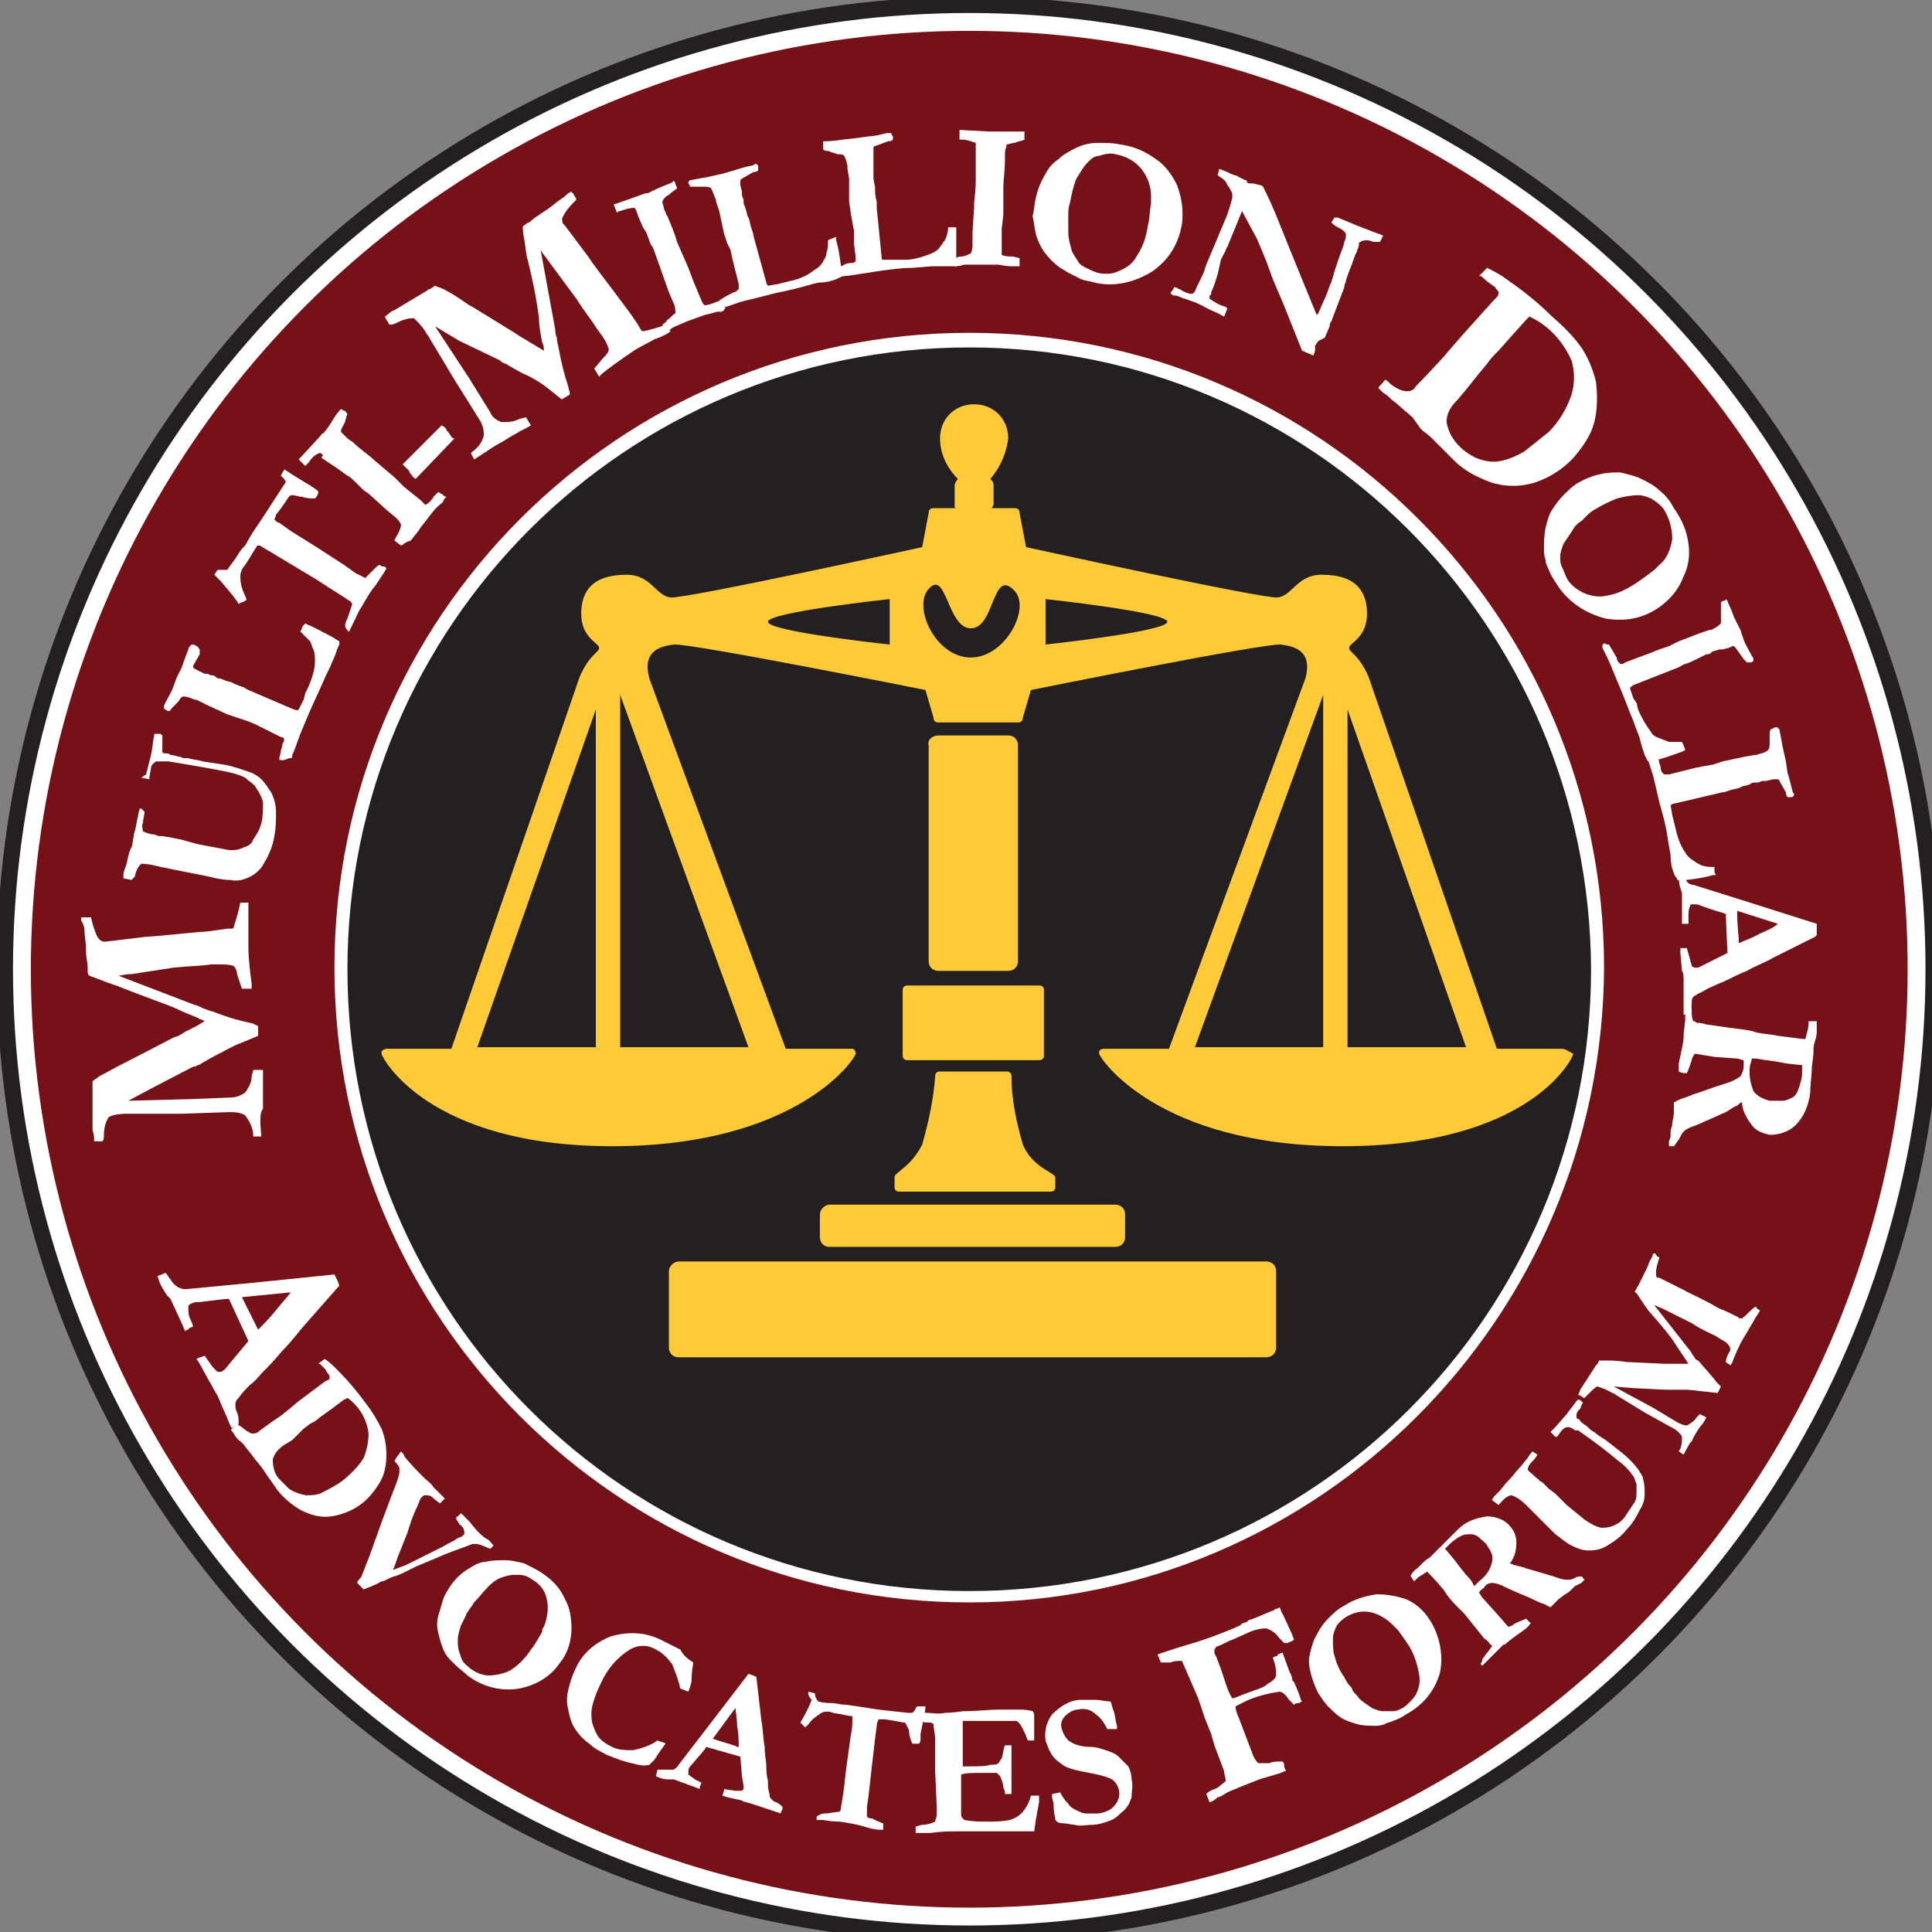 <?xml version="1.0" encoding="utf-8"?>
<!-- Generator: Adobe Illustrator 28.2.0, SVG Export Plug-In . SVG Version: 6.00 Build 0)  -->
<svg version="1.1" id="Group_1672" xmlns="http://www.w3.org/2000/svg" xmlns:xlink="http://www.w3.org/1999/xlink" x="0px" y="0px"
	 width="119px" height="119px" viewBox="0 0 119 119" style="enable-background:new 0 0 119 119;" xml:space="preserve">
<rect x="0" y="0" width="119" height="119" fill="#808080" stroke="none"/>
<style type="text/css">
	.st0{fill:#FFFFFF;}
	.st1{fill:none;stroke:#241F20;}
	.st2{fill:#761117;}
	.st3{fill:none;stroke:#761117;}
	.st4{fill:#241F20;}
	.st5{fill:#FFCA37;}
	.st6{fill-rule:evenodd;clip-rule:evenodd;fill:#FFCA37;}
</style>
<g id="Group_1671">
	<path id="Path_5312" class="st0" d="M119.1,59.7c0,32.8-26.6,59.4-59.4,59.4S0.2,92.5,0.2,59.7c0-32.8,26.6-59.4,59.4-59.4
		c0,0,0,0,0,0C92.5,0.2,119.1,26.8,119.1,59.7"/>
	<circle id="Ellipse_79" class="st1" cx="59.7" cy="59.7" r="59.4"/>
	<path id="Path_5313" class="st2" d="M117,59.7c0,31.7-25.7,57.3-57.3,57.3S2.3,91.3,2.3,59.7C2.3,28,28,2.3,59.7,2.3
		C91.3,2.3,117,28,117,59.7"/>
	<circle id="Ellipse_80" class="st3" cx="59.7" cy="59.7" r="57.3"/>
	<path id="Path_5314" class="st4" d="M98.3,59.7C98.3,81,81,98.3,59.7,98.3S21,81,21,59.7C21,38.3,38.3,21,59.7,21
		C81,21,98.3,38.3,98.3,59.7"/>
	<path id="Path_5315" class="st0" d="M59.7,98.7c-21.6,0-39.1-17.5-39.1-39.1s17.5-39.1,39.1-39.1s39.1,17.5,39.1,39.1c0,0,0,0,0,0
		C98.7,81.2,81.2,98.7,59.7,98.7 M59.7,21.4c-21.1,0-38.3,17.1-38.3,38.3s17.1,38.3,38.3,38.3s38.3-17.1,38.3-38.3c0,0,0,0,0,0
		C97.9,38.5,80.8,21.4,59.7,21.4"/>
	<path id="Rectangle_1299" class="st5" d="M41.8,77.7H78c0.4,0,0.6,0.3,0.6,0.6V83c0,0.4-0.3,0.6-0.6,0.6H41.8
		c-0.4,0-0.6-0.3-0.6-0.6c0,0,0,0,0,0v-4.7C41.2,78,41.5,77.7,41.8,77.7z"/>
	<path id="Rectangle_1300" class="st5" d="M51.1,74.2h17.6c0.4,0,0.6,0.3,0.6,0.6v1.4c0,0.4-0.3,0.6-0.6,0.6H51.1
		c-0.4,0-0.6-0.3-0.6-0.6v-1.4C50.5,74.5,50.8,74.2,51.1,74.2z"/>
	<path id="Path_5316" class="st5" d="M63,70.5c-0.4-1.4-0.7-2.8-0.7-4.2c0-0.2-0.1-0.3-0.3-0.3c0,0,0,0,0,0h-4.1
		c-0.2,0-0.3,0.1-0.3,0.3c0,0,0,0,0,0c-0.1,1.4-0.4,2.8-0.8,4.2c-0.7,1.4-1.7,1.7-1.7,2v0.6c0,0.2,0.1,0.3,0.3,0.3c0,0,0,0,0,0h9.3
		c0.2,0,0.3-0.1,0.3-0.3c0,0,0,0,0,0v-0.6C64.9,72.2,63.6,71.9,63,70.5"/>
	<path id="Path_5317" class="st6" d="M64.3,65c0,0.2-0.1,0.3-0.3,0.3h-8.1c-0.2,0-0.3-0.1-0.3-0.3v-4c0-0.2,0.1-0.3,0.3-0.3H64
		c0.2,0,0.3,0.1,0.3,0.3L64.3,65z"/>
	<path id="Rectangle_1301" class="st5" d="M57.8,45.3h4.3c0.4,0,0.6,0.3,0.6,0.6c0,0,0,0,0,0v13.3c0,0.4-0.3,0.6-0.6,0.6
		c0,0,0,0,0,0h-4.3c-0.4,0-0.6-0.3-0.6-0.6V45.9C57.1,45.6,57.4,45.3,57.8,45.3z"/>
	<path id="Path_5318" class="st5" d="M96.2,64.6h-4l-7.9-22.9c-0.6-1.4-1.2-1.5-1.2-1.8s1.1-0.6,1.1-2.1c0-1.3-0.6-2.4-2.8-2.4
		c-1.5,0-1.8,1.3-2.7,1.4s-15.5-3.1-15.5-3.1l-0.4-2.1c0-0.2-0.1-0.3-0.3-0.3l0,0h-1.4c0-0.1,0.1-0.2,0.1-0.2v-1.2
		c0-0.2-0.1-0.3-0.2-0.4c0.6-0.7,1-1.6,1.1-2.5c0-1.2-0.9-2.1-2.1-2.1c-1.2,0-2.1,0.9-2.1,2.1c0,0.9,0.4,1.8,1.1,2.5
		c-0.1,0.1-0.2,0.3-0.2,0.4v1.2c0,0.1,0,0.2,0.1,0.2h-1.4c-0.2,0-0.3,0.1-0.3,0.3c0,0,0,0,0,0l-0.4,2.1c0,0-14.6,3.2-15.5,3.1
		s-1.2-1.4-2.7-1.4c-2.2,0-2.8,1.1-2.8,2.4c0,1.5,1.1,1.8,1.1,2.1s-0.6,0.4-1.2,1.8l-7.9,22.9h-4c-0.1,0-0.3,0.1-0.3,0.2
		c0,0,0,0,0,0.1c0,0.2,2.8,5.7,14.2,5.7s15-5.4,15-5.7c0-0.2-0.1-0.3-0.2-0.3c0,0,0,0-0.1,0h-4l-8.4-22.8c-0.5-1.8,0.8-2,1.5-2.1
		c1-0.1,15.5,2.8,15.5,2.8l0.5,1.7c0,0.2,0.1,0.3,0.3,0.3h0h4.9c0.2,0,0.3-0.1,0.3-0.3v0l0.5-1.7c0,0,14.4-2.9,15.4-2.8
		c0.7,0.1,2,0.3,1.5,2.1l-8.4,22.8h-4c-0.2,0-0.3,0.1-0.3,0.2c0,0,0,0,0,0.1c0,0.2,3.5,5.7,15,5.7s14.2-5.4,14.2-5.7
		C96.5,64.7,96.4,64.6,96.2,64.6C96.2,64.6,96.2,64.6,96.2,64.6 M36.7,64.5h-7.3l7.3-20.8L36.7,64.5z M46.1,64.5h-7.9V42.8
		L46.1,64.5z M54.8,39.7c0,0-7.5-0.8-7.5-1.4s7.5-1.4,7.5-1.4V39.7z M59.8,40.5c-2.1,0-3.5-2.9-2.7-4.1c1.2-1.6,1.2,2.3,2.7,2.3
		s1.3-3.8,2.7-2.3C63.5,37.5,61.9,40.5,59.8,40.5 M64.4,39.7v-2.8c0,0,7.5,0.8,7.5,1.4S64.4,39.7,64.4,39.7 M81.5,64.5h-7.9
		l7.9-21.7L81.5,64.5z M83,64.5V43.7l7.3,20.8L83,64.5z"/>
	<path id="Path_5319" class="st0" d="M16.1,70l-0.5,0c0-0.5-0.2-0.9-0.5-1.3c-0.3-0.2-0.7-0.2-1-0.2l-2.9,0.1l-2.9,0
		c-0.2,0-0.3,0-0.3,0c-0.4,0-0.9,0-1.3,0.2c-0.2,0.3-0.3,0.7-0.3,1.1c0,0.2,0,0.3-0.1,0.4c-0.1,0-0.2,0-0.3,0l-0.2,0
		c0-0.2,0-0.4-0.1-0.7l0-2.4c0-0.1,0-0.1,0-0.2v-0.4c0.1-0.1,0.3-0.2,0.4-0.3c0.4-0.2,0.9-0.5,1.7-0.9l0.2-0.1l2.7-1.4l0.3-0.1
		l0.5-0.3l0.6-0.3l0.5-0.3c-0.1-0.1-0.3-0.1-0.4-0.2c-0.5-0.2-1-0.4-1.4-0.6c-0.7-0.3-1.9-0.7-3.4-1.3c-0.2-0.1-0.6-0.2-1.1-0.4
		s-0.8-0.3-0.8-0.3c-0.1-0.1-0.1-0.2-0.1-0.3c0-0.1,0-0.1,0-0.2c0-0.3-0.1-0.6-0.1-1c0-0.6-0.1-1-0.1-1.3S5,56.7,5,56.7
		c0-0.1,0-0.1,0-0.2c0.1,0,0.1,0,0.2,0h0.2c0,0,0.1,0,0.2,0c0.1,0.4,0.2,0.8,0.4,1.2C6.1,57.9,6.3,58,6.4,58l0.1,0L9,57.7
		c0.2,0,1.3-0.1,3.3-0.3c0.4,0,1-0.1,1.7-0.2c0.1,0,0.1,0,0.2,0c0.1,0,0.2,0,0.2-0.1c0-0.1,0.2-0.5,0.4-1.5c0.1,0,0.1,0,0.2,0
		c0.1,0,0.2,0,0.3,0c0,0.1,0,0.5,0,1.1c0,0.5,0,1.1,0,1.6c0,0.8,0.1,1.5,0.2,2.3c0,0.1,0,0.2,0,0.3l-0.6,0c-0.1-0.3-0.2-0.6-0.3-0.9
		c0-0.2-0.1-0.4-0.2-0.5c-0.3-0.1-0.6-0.1-0.9-0.1c-0.2,0-0.3,0-0.5,0c-0.6,0.1-1.3,0.1-2.3,0.2L8.1,60c-0.4,0-0.7,0.1-0.8,0.1
		l4.7,1.8c0.1,0,0.3,0.1,0.5,0.2c0.3,0.1,0.5,0.2,0.6,0.2c1,0.4,1.8,0.6,2.3,0.7c0.1,0,0.3,0.1,0.5,0.2l0,0.6l-1.2,0.5
		c-0.3,0.1-0.8,0.4-1.4,0.7c-0.4,0.2-0.7,0.4-0.9,0.5c-0.1,0.1-0.2,0.1-0.2,0.1l-0.2,0.1c0,0-0.1,0-0.1,0l-2.5,1.3l-1.5,0.8l3.8-0.1
		l2.5-0.1c0.3,0,0.6-0.1,0.9-0.3c0.2-0.3,0.4-0.6,0.4-1l0.1-0.4l0.6,0c0,0.3,0,0.6,0,1c0,0.5,0,0.9,0,1.4C16,68.5,16,69,16.1,70"/>
	<path id="Path_5320" class="st0" d="M8.1,54.2l-0.5-0.1c0-0.1,0-0.2,0-0.2c0-0.2,0.1-0.4,0.2-0.7c0.1-0.5,0.2-0.9,0.3-1
		c0.1-0.3,0.1-0.7,0.2-1c0.1-0.3,0.1-0.6,0.2-0.9c0-0.2,0.1-0.4,0.1-0.5l0.1,0L8.9,50l0,0c0,0.2-0.1,0.5-0.1,0.7
		c-0.1,0.2,0,0.3,0,0.5c0.2,0.1,0.5,0.2,0.7,0.2c0.1,0,0.2,0.1,0.3,0.1l0.2,0l0.6,0.1l0.5,0.1l1.1,0.3l1.6,0.3
		c0.4,0.1,0.8,0.1,1.2-0.1c0.3-0.1,0.5-0.2,0.6-0.5c0.2-0.3,0.4-0.6,0.5-1c0.1-0.4,0.1-0.8,0.1-1.2c0-0.2-0.1-0.4-0.2-0.6
		c-0.1-0.2-0.2-0.3-0.3-0.5c-0.2-0.2-0.4-0.3-0.6-0.5c-0.4-0.2-0.8-0.3-1.3-0.4c-1-0.2-2.2-0.4-3.4-0.6l-0.3,0c-0.2,0-0.4,0-0.5,0
		c-0.1,0.1-0.3,0.2-0.3,0.4l-0.1,0.6l0,0.1l-0.5-0.1L9,47.7l0.3-1.2c0.1-0.4,0.1-0.8,0.2-1.2l0-0.1c0.1,0,0.2,0,0.3,0
		c0.1,0,0.1,0,0.2,0.1c0,0.2,0,0.3,0,0.5c0,0.2,0,0.3,0,0.5c0,0.1,0.1,0.1,0.2,0.1c0.1,0,0.2,0,0.3,0.1c0.2,0,0.4,0.1,0.5,0.1
		c0.1,0,0.3,0.1,0.3,0.1s0.2,0,0.3,0c0.3,0.1,0.6,0.1,0.9,0.2l1.3,0.2c0.6,0.1,1.1,0.3,1.7,0.5c0.2,0.1,0.4,0.2,0.6,0.4
		c0.2,0.2,0.4,0.5,0.6,0.8c0.2,0.4,0.3,0.8,0.3,1.2c0,0.5,0,1-0.1,1.5c-0.1,0.6-0.3,1.1-0.6,1.6c-0.2,0.4-0.5,0.7-0.9,0.9
		c-0.4,0.2-0.8,0.3-1.2,0.2c-0.5,0-0.9-0.1-1.3-0.2l-3-0.6c-0.4-0.1-0.8-0.2-1.2-0.2c-0.1,0.1-0.3,0.3-0.4,0.8
		C8.2,54.1,8.1,54.2,8.1,54.2"/>
	<path id="Path_5321" class="st0" d="M17.2,46.8c0-0.2,0.1-0.4,0.1-0.6c0.1-0.2,0.1-0.4,0.1-0.4c0.1-0.1,0.1-0.2,0.1-0.3
		c-0.1-0.1-0.1-0.1-0.2-0.1L16.5,45l-0.8-0.4l-0.5-0.2l-0.6-0.2L14,44l-1.3-0.6l-0.6-0.3l-0.1,0c-0.2-0.1-0.5-0.2-0.7-0.2
		c-0.1,0-0.2,0.1-0.3,0.3l-0.2,0.2c-0.1,0.1-0.1,0.1-0.2,0.2c-0.1,0.1-0.1,0.2-0.2,0.2c-0.1,0-0.2-0.1-0.2-0.1c0,0-0.1,0-0.1-0.1
		c0,0,0-0.1,0-0.1c0-0.1,0.2-0.4,0.5-1l0.3-0.8l0.3-0.6c0.1-0.3,0.2-0.6,0.4-1.1c0-0.1,0.1-0.2,0.1-0.2c0,0,0.1-0.1,0.1-0.1
		c0.1,0,0.2,0,0.3,0.1c0.1,0,0.1,0.1,0.2,0.2c0,0.1,0,0.2,0,0.3L11.9,41c0,0,0,0.1,0,0.1c0,0,0,0,0.1,0.1l0.2,0.1l0.4,0.2l0.1,0
		l0.1,0c0,0,0.1,0.1,0.3,0.1c0,0,0.1,0,0.2,0.1s0.2,0.1,0.3,0.1c0.2,0.1,0.5,0.2,0.6,0.2c0.2,0.1,0.4,0.2,0.7,0.3
		c0.1,0,0.2,0.1,0.4,0.2l2.8,1.2c0.1,0,0.2,0.1,0.3,0l0.3-0.6l0.1-0.4l0.2-0.4c0.2-0.5,0.4-1,0.4-1.6c0-0.2,0-0.5-0.1-0.7
		c-0.1-0.2-0.1-0.3-0.2-0.5c-0.2-0.2-0.4-0.4-0.6-0.6l0.1-0.2c0-0.1,0.1-0.2,0.2-0.3l0.2,0.1c0.3,0.1,0.8,0.4,1.4,0.7
		c0.2,0.1,0.3,0.2,0.5,0.3c0,0.1,0,0.1,0,0.2l-0.1,0.2l-0.1,0.3c0,0-0.1,0.3-0.3,0.7c0,0.1-0.2,0.4-0.5,1.1c-0.3,0.7-0.6,1.3-0.9,2
		l-0.5,1.2c-0.2,0.5-0.3,0.9-0.5,1.3l0,0.1c0,0,0,0.1-0.1,0.1c0,0-0.1,0-0.1,0C17.4,46.9,17.3,46.8,17.2,46.8"/>
	<path id="Path_5322" class="st0" d="M13.2,35.4l0.2-0.3h0.1c0.2,0,0.3,0,0.5,0c0,0,0.2-0.3,0.5-0.7c0.2-0.3,0.3-0.5,0.5-0.7
		l0.1-0.1l0.4-0.7l0.8-1.2l1.1-1.7l0.2-0.3c0-0.1-0.1-0.2-0.2-0.3l-0.1-0.1l0.1-0.2c0,0,0.1-0.1,0.1-0.2c0.3,0.2,0.6,0.4,1.1,0.7
		l0.5,0.3l0.3,0.2c0.1,0.1,0.2,0.1,0.2,0.2c0,0.2-0.1,0.3-0.2,0.4c-0.3,0-0.5,0-0.8-0.1c-0.2,0-0.4-0.1-0.6-0.1
		c-0.1,0-0.1,0-0.2,0.1c-0.1,0.1-0.3,0.5-0.8,1.1C17,31.7,17,31.8,16.9,32c0.1,0.1,0.2,0.2,0.3,0.2l0.7,0.5l1.6,1l1.7,1.1l0.7,0.5
		c0.2,0.1,0.4,0.2,0.6,0.3c0.1-0.1,0.2-0.2,0.3-0.3c0,0,0.1-0.1,0.3-0.3c0.1-0.1,0.2-0.2,0.3-0.2c0.1,0.1,0.2,0.1,0.3,0.1
		c0,0,0.1,0.1,0.1,0.1c0,0.1-0.1,0.1-0.1,0.2c-0.2,0.3-0.4,0.6-0.6,0.9c-0.2,0.2-0.5,0.7-0.9,1.4c-0.1,0.1-0.2,0.4-0.5,1
		c-0.1,0.2-0.2,0.4-0.2,0.4c-0.1,0-0.1-0.1-0.1-0.1l-0.1-0.1l0,0c-0.1-0.2,0-0.4,0.1-0.6c0.1-0.3,0.2-0.6,0.3-0.9
		c-0.1-0.1-0.1-0.2-0.2-0.2c-0.4-0.3-1.1-0.7-2-1.3L17,34.2c-0.3-0.2-0.7-0.4-1-0.6c0,0-0.1,0-0.1,0c0,0-0.1,0-0.1,0.1
		c-0.1,0.1-0.3,0.5-0.7,1.1c-0.2,0.2-0.3,0.5-0.3,0.7c0,0.4,0.1,0.8,0.3,1.2c0.1,0.2,0.1,0.3,0,0.3c-0.1,0.1-0.3,0.1-0.4,0.2
		c-0.3-0.5-0.7-0.9-1.1-1.4C13.4,35.6,13.3,35.5,13.2,35.4"/>
	<path id="Path_5323" class="st0" d="M24.7,33.6l-0.4-0.3c0-0.1,0.1-0.2,0.2-0.4c0.1-0.2,0.2-0.4,0.2-0.6c-0.1-0.2-0.2-0.3-0.3-0.4
		l-0.6-0.5l-1.1-1l-0.3-0.2c-0.6-0.6-0.9-0.9-1-0.9l-0.7-0.5l-0.3-0.2l-0.6-0.4L19.9,28c-0.1,0-0.1-0.1-0.2-0.1
		c-0.3,0.1-0.5,0.3-0.7,0.6c-0.1,0.1-0.1,0.1-0.2,0.2l-0.4-0.4l1.2-1.3c0.2-0.2,0.2-0.3,0.3-0.3c0.2-0.2,0.4-0.5,0.7-1
		c0.2-0.3,0.3-0.4,0.4-0.5c0.1,0,0.1,0.1,0.2,0.1s0.1,0.1,0.2,0.2c-0.1,0.2-0.1,0.4-0.2,0.6c-0.1,0.2-0.2,0.3-0.2,0.5
		c0.1,0.1,0.2,0.2,0.3,0.3c0.1,0.1,0.2,0.2,0.4,0.3c0.5,0.5,1,0.8,1.3,1.1l1.3,1.1l0.6,0.6l1,0.8l0.2,0.2c0,0,0.1,0.1,0.1,0.1
		c0.2-0.1,0.4-0.3,0.5-0.5c0,0,0.1-0.1,0.3-0.3c0.1,0.1,0.2,0.1,0.3,0.2c0,0,0.1,0.1,0.2,0.1c0,0-0.1,0.1-0.1,0.1
		c-0.1,0.1-0.1,0.2-0.1,0.2c0,0-0.1,0.1-0.1,0.1c0,0-0.3,0.2-0.6,0.6l-0.7,0.9c-0.1,0.2-0.3,0.4-0.6,0.8
		C24.9,33.4,24.8,33.6,24.7,33.6"/>
	<path id="Path_5324" class="st0" d="M24.8,28.6l1.4-1.4l0.7-0.7c0.1-0.1,0.2-0.2,0.3-0.3c0.2,0.1,0.3,0.2,0.3,0.3l0.1,0.1l0.2,0.3
		c0,0,0.1,0.1,0.1,0.1L28,27l-2.4,2.5c-0.1-0.1-0.2-0.1-0.2-0.2c-0.1-0.1-0.2-0.2-0.2-0.3c0,0-0.1-0.1-0.1-0.1L24.8,28.6L24.8,28.6z
		"/>
	<path id="Path_5325" class="st0" d="M29.2,28.3L29,27.9c0.4-0.3,0.7-0.6,0.8-1.1c0-0.4-0.1-0.7-0.3-1L28,23.4l-1.5-2.5
		c-0.1-0.2-0.1-0.2-0.2-0.3c-0.2-0.4-0.5-0.7-0.8-1c-0.4,0-0.7,0.1-1.1,0.3C24.2,20,24.1,20,24,20c-0.1-0.1-0.1-0.2-0.2-0.3
		l-0.1-0.2c0.2-0.1,0.3-0.3,0.6-0.4l2-1.2c0,0,0.1-0.1,0.2-0.1l0.3-0.2c0.2,0.1,0.3,0.1,0.5,0.2c0.4,0.2,0.9,0.5,1.6,1l0.2,0.1
		l2.6,1.6l0.3,0.2l0.5,0.3l0.5,0.3l0.5,0.3c0-0.2,0-0.3-0.1-0.5c-0.1-0.5-0.2-1-0.2-1.5c-0.1-0.8-0.3-2-0.7-3.6
		c-0.1-0.3-0.1-0.6-0.2-1.2c-0.1-0.5-0.1-0.8-0.1-0.8c0-0.1,0.1-0.1,0.2-0.2c0,0,0.1-0.1,0.2-0.1c0.2-0.2,0.5-0.4,0.8-0.6
		c0.5-0.3,0.8-0.6,1.1-0.8c0.3-0.2,0.4-0.3,0.5-0.4c0.1,0,0.1-0.1,0.2-0.1c0,0.1,0.1,0.1,0.1,0.1l0.1,0.2c0,0,0.1,0.1,0.1,0.2
		c-0.3,0.3-0.6,0.6-0.8,1c-0.1,0.1-0.1,0.4,0,0.5l0.1,0.1l1.5,2c0.1,0.2,0.8,1.1,2,2.7c0.3,0.4,0.6,0.8,1,1.4c0,0.1,0.1,0.1,0.1,0.2
		c0.1,0.1,0.1,0.2,0.2,0.2s0.5-0.1,1.5-0.4C41,20,41,20,41.1,20.1c0.1,0.1,0.1,0.2,0.2,0.3c-0.1,0.1-0.4,0.3-1,0.5
		c-0.5,0.3-1,0.5-1.4,0.8c-0.6,0.4-1.3,0.9-1.8,1.3c-0.1,0.1-0.1,0.1-0.2,0.2l-0.3-0.5c0.2-0.2,0.4-0.5,0.6-0.7
		c0.1-0.1,0.3-0.3,0.3-0.5c-0.1-0.3-0.2-0.5-0.4-0.8c-0.1-0.1-0.2-0.3-0.3-0.4c-0.3-0.5-0.8-1.1-1.3-1.9l-1.7-2.3
		c-0.2-0.3-0.4-0.5-0.5-0.7l0.9,4.9c0,0.1,0,0.3,0.1,0.5c0,0.3,0.1,0.5,0.1,0.6c0.2,1.1,0.4,1.8,0.6,2.4c0,0.1,0.1,0.3,0.1,0.5
		l-0.5,0.3l-1-0.8c-0.3-0.2-0.7-0.5-1.4-0.8c-0.4-0.2-0.7-0.4-0.9-0.5c-0.1-0.1-0.2-0.1-0.2-0.1l-0.2-0.1c0,0,0,0-0.1-0.1L28.3,21
		l-1.5-0.9l2.1,3.2l1.3,2.1c0.1,0.3,0.4,0.5,0.7,0.6c0.4,0,0.7,0,1.1-0.2l0.4-0.1l0.3,0.5c-0.3,0.2-0.6,0.3-0.9,0.5
		c-0.4,0.2-0.8,0.5-1.2,0.7C30.4,27.5,30,27.8,29.2,28.3"/>
	<path id="Path_5326" class="st0" d="M40.9,20.5L40.8,20c0.1-0.1,0.2-0.1,0.3-0.3c0.2-0.1,0.3-0.3,0.5-0.4c0-0.2,0-0.4-0.1-0.6
		l-0.3-0.7l-0.5-1.4l-0.1-0.3c-0.3-0.8-0.4-1.2-0.5-1.2l-0.3-0.8L39.6,14l-0.3-0.7l-0.1-0.3c0-0.1-0.1-0.1-0.1-0.2
		c-0.3,0-0.6,0.1-0.9,0.2c-0.1,0-0.1,0-0.2,0.1l-0.2-0.5l1.7-0.6c0.2-0.1,0.3-0.1,0.4-0.1c0.2-0.1,0.6-0.3,1.1-0.5
		c0.3-0.1,0.5-0.2,0.5-0.3c0,0.1,0.1,0.1,0.1,0.2c0,0.1,0.1,0.2,0.1,0.3c-0.1,0.1-0.3,0.2-0.5,0.4c-0.2,0.1-0.3,0.2-0.4,0.4
		c0,0.2,0.1,0.3,0.1,0.5c0.1,0.1,0.1,0.3,0.2,0.4c0.3,0.7,0.5,1.2,0.6,1.6l0.7,1.6l0.3,0.8l0.5,1.2l0.1,0.2c0,0,0.1,0.1,0.1,0.1
		c0.2,0,0.5-0.1,0.7-0.2l0.4-0.1c0.1,0.1,0.1,0.2,0.1,0.3c0,0,0,0.1,0.1,0.2c0,0-0.1,0-0.1,0.1c-0.1,0.1-0.2,0.1-0.2,0.1
		c-0.1,0-0.1,0-0.2,0c-0.1,0-0.3,0.1-0.8,0.2l-1.1,0.4c-0.2,0.1-0.5,0.2-0.9,0.4C41.2,20.4,41,20.4,40.9,20.5"/>
	<path id="Path_5327" class="st0" d="M44.3,18.5c0.2-0.1,0.3-0.2,0.5-0.3c0.2-0.1,0.4-0.2,0.4-0.2c0.1,0,0.2-0.1,0.3-0.2
		c0-0.1,0-0.2,0-0.3l-0.2-0.8l-0.2-0.8l-0.1-0.5L44.8,15l-0.2-0.6l-0.3-1.4l-0.2-0.6l0-0.1c-0.1-0.2-0.2-0.5-0.3-0.7
		c-0.1-0.1-0.3-0.1-0.4-0.1l-0.3,0c-0.1,0-0.2,0-0.3,0c-0.1,0-0.2,0-0.3,0c0-0.1-0.1-0.2-0.1-0.2c0,0,0-0.1,0-0.1
		c0,0,0.1-0.1,0.1-0.1c0.1,0,0.5-0.1,1.1-0.2l0.9-0.2l0.7-0.2c0.3-0.1,0.6-0.2,1.1-0.3c0.1,0,0.2-0.1,0.2-0.1c0,0,0.1,0,0.1,0
		c0.1,0.1,0.1,0.1,0.1,0.2c0,0.1,0,0.2,0,0.2c0,0-0.1,0.1-0.3,0.1l-0.7,0.4c0,0,0,0-0.1,0.1c0,0,0,0.1,0,0.1l0,0.2l0.1,0.4l0,0.1
		l0,0.1c0,0,0,0.1,0.1,0.3c0,0.1,0,0.1,0,0.2s0.1,0.2,0.1,0.3c0.1,0.2,0.1,0.5,0.2,0.6c0.1,0.2,0.1,0.5,0.2,0.7
		c0,0.1,0.1,0.2,0.1,0.4l0.8,2.9c0,0.1,0.1,0.2,0.1,0.2l0.6-0.1l0.4-0.1l0.4-0.1c0.5-0.1,1-0.3,1.5-0.7c0.2-0.1,0.4-0.3,0.5-0.5
		c0.1-0.2,0.2-0.3,0.2-0.5c0.1-0.3,0.1-0.5,0.1-0.8l0.2-0.1c0.1,0,0.2-0.1,0.3-0.1l0,0.2c0.1,0.3,0.2,0.8,0.3,1.6
		c0,0.2,0.1,0.4,0.1,0.6c-0.1,0-0.1,0.1-0.2,0.1l-0.2,0.1l-0.3,0.1c0,0-0.3,0.1-0.7,0.1c-0.1,0-0.5,0.1-1.2,0.3
		c-0.7,0.2-1.4,0.3-2.1,0.5L46,18.5c-0.5,0.1-0.9,0.3-1.3,0.4l-0.1,0c0,0-0.1,0-0.1,0c0,0,0-0.1,0-0.1
		C44.3,18.8,44.3,18.6,44.3,18.5"/>
	<path id="Path_5328" class="st0" d="M51.5,16.5c0.2-0.1,0.4-0.1,0.5-0.2c0.2-0.1,0.4-0.1,0.4-0.1c0.1,0,0.2,0,0.3-0.1
		c0-0.1,0-0.2,0-0.3l-0.1-0.8l0-0.8l-0.1-0.5l-0.1-0.6l-0.1-0.7L52.3,11l-0.1-0.6l0-0.1c0-0.2-0.1-0.5-0.2-0.7
		c-0.1-0.1-0.2-0.1-0.4-0.1l-0.3-0.1c-0.1,0-0.2-0.1-0.3-0.1c-0.1,0-0.2,0-0.3-0.1c0-0.1,0-0.2,0-0.3c0,0,0-0.1,0-0.2
		c0,0,0.1,0,0.1,0c0.1,0,0.5,0,1.1-0.1l0.9-0.1l0.7-0.1c0.3,0,0.7-0.1,1.1-0.2c0.1,0,0.2,0,0.2,0c0,0,0.1,0,0.1,0
		c0,0.1,0.1,0.2,0.1,0.2c0,0.1,0,0.2,0,0.2c-0.1,0.1-0.2,0.1-0.3,0.1l-0.8,0.3c0,0-0.1,0-0.1,0.1c0,0,0,0.1,0,0.1l0,0.2l0,0.4l0,0.1
		l0,0.1c0,0,0,0.1,0,0.4c0,0.1,0,0.1,0,0.2s0,0.2,0,0.3c0,0.3,0.1,0.5,0.1,0.7c0,0.2,0,0.5,0.1,0.8c0,0.1,0,0.2,0,0.4l0.3,3
		c0,0.1,0,0.2,0.1,0.2l0.6,0l0.4,0l0.4,0c0.5,0,1.1-0.2,1.6-0.4c0.2-0.1,0.4-0.2,0.5-0.4c0.1-0.1,0.2-0.3,0.3-0.4
		c0.1-0.2,0.2-0.5,0.2-0.8l0.2,0c0.1,0,0.2,0,0.3,0l0,0.2c0,0.3,0,0.8,0,1.6c0,0.2,0,0.4,0,0.6c-0.1,0-0.1,0-0.2,0l-0.2,0l-0.3,0
		c0,0-0.3,0-0.8,0l-1.2,0.1c-0.7,0-1.4,0.1-2.1,0.2l-1.3,0.2c-0.5,0.1-1,0.1-1.4,0.2l-0.1,0c0,0-0.1,0-0.1,0c0,0,0-0.1,0-0.1
		C51.4,16.8,51.4,16.7,51.5,16.5"/>
	<path id="Path_5329" class="st0" d="M58.8,16.4l0-0.5c0.1,0,0.2-0.1,0.4-0.1c0.2,0,0.4-0.1,0.6-0.2c0.1-0.2,0.1-0.4,0.1-0.5l0-0.8
		l0.1-1.5v-0.3c0.1-0.8,0.1-1.3,0.1-1.3l0-0.9l0-0.3l0-0.7V9c0-0.1,0-0.1,0-0.2c-0.3-0.1-0.6-0.2-0.8-0.2c-0.1,0-0.1,0-0.2,0V8
		l1.8,0.1c0.2,0,0.4,0,0.4,0c0.3,0,0.7,0,1.2,0c0.3,0,0.5,0,0.6,0c0,0.1,0,0.1,0,0.2c0,0.1,0,0.2,0,0.3c-0.2,0.1-0.4,0.1-0.6,0.2
		c-0.2,0-0.4,0.1-0.5,0.1c0,0.2-0.1,0.3-0.1,0.5c0,0.1,0,0.3,0,0.4c0,0.7-0.1,1.3-0.1,1.7l0,1.7l-0.1,0.9l0,1.3l0,0.2
		c0,0.1,0,0.1,0,0.1c0.2,0.1,0.5,0.1,0.7,0.1l0.4,0.1c0,0.1,0,0.2,0,0.3c0,0,0,0.1,0,0.2c0,0-0.1,0-0.1,0c-0.1,0-0.2,0-0.2,0
		c-0.1,0-0.1,0-0.2,0c-0.1,0-0.3,0-0.8-0.1l-1.1,0c-0.2,0-0.6,0-1,0C59.1,16.4,58.9,16.4,58.8,16.4"/>
	<path id="Path_5330" class="st0" d="M63.8,12.2c0.1-0.5,0.3-1,0.6-1.5c0.2-0.4,0.5-0.7,0.8-0.9c0.3-0.3,0.7-0.5,1.1-0.7
		c0.4-0.2,0.9-0.3,1.3-0.3c0.5,0,1,0,1.4,0.1c0.8,0.1,1.5,0.4,2.2,0.9c0.6,0.4,1,1,1.3,1.6c0.3,0.8,0.4,1.6,0.3,2.4
		C72.6,15,72,16,71,16.7c-1.1,0.7-2.4,1-3.6,0.7c-0.3-0.1-0.7-0.1-1-0.3c-0.2-0.1-0.4-0.2-0.6-0.3c-0.3-0.2-0.5-0.3-0.5-0.3
		c-0.4-0.3-0.7-0.6-1-1c-0.2-0.3-0.4-0.7-0.5-1.1c-0.1-0.4-0.1-0.7-0.2-1.1C63.7,13,63.7,12.6,63.8,12.2 M68.7,9.5
		c-0.3-0.1-0.7,0-1,0.1C67.4,9.6,67.2,9.8,67,10c-0.3,0.3-0.5,0.7-0.7,1c-0.2,0.5-0.3,1-0.4,1.5c-0.1,0.3-0.1,0.5-0.1,0.8
		c0,0.1,0,0.1,0,0.3c0,0.2,0,0.5,0,0.7c0,0.4,0.1,0.7,0.2,1.1c0.1,0.3,0.3,0.5,0.4,0.7c0.1,0.2,0.3,0.3,0.5,0.4
		c0.2,0.1,0.4,0.2,0.7,0.3c0.4,0.1,0.9,0.1,1.3-0.1c0.5-0.2,0.9-0.5,1.1-0.9c0.4-0.6,0.6-1.2,0.7-1.9c0.1-0.3,0.1-0.8,0.2-1.4l0-0.1
		c0-0.1,0-0.2,0-0.3c0-0.6-0.2-1.2-0.6-1.7C69.9,9.9,69.3,9.6,68.7,9.5"/>
	<path id="Path_5331" class="st0" d="M75,10.8l0.1-0.4l0.5,0.2l0.2,0.1c0.2,0.1,0.4,0.1,0.5,0.2c0,0,0.2,0.1,0.4,0.2
		c0.1,0,0.1,0,0.1,0.1s0.2,0.1,0.4,0.1l0.4,0.1c0,0,0.1,0,0.2,0.1c0.4,0.8,0.7,1.5,0.9,2s1,2.5,2.4,5.9l0.1-0.1l0.3-0.7
		c0.2-0.4,0.3-0.7,0.4-1c0.1-0.2,0.2-0.5,0.3-0.9c0.1-0.3,0.2-0.6,0.3-0.9c0.2-0.5,0.3-0.8,0.3-0.9c0.1-0.2,0.1-0.3,0.1-0.5
		c-0.1-0.2-0.3-0.3-0.5-0.4c-0.2-0.1-0.3-0.2-0.4-0.3l0.2-0.3l0.2,0l1.2,0.5l1.3,0.5c0.1,0,0.2,0.1,0.3,0.1l-0.2,0.4
		c-0.1,0-0.2,0-0.3,0c-0.2,0-0.3-0.1-0.5-0.1c-0.1,0-0.3,0-0.4,0.1c-0.1,0-0.1,0.1-0.1,0.2c0,0,0,0.1-0.1,0.3c0,0.1-0.1,0.2-0.2,0.5
		c-0.2,0.6-0.4,1-0.5,1.4c0,0.1-0.1,0.2-0.1,0.4l-0.8,2.1c-0.1,0.1-0.1,0.2-0.1,0.3l-0.3,0.7L81.2,21l-0.2,0.3
		C81,21.4,81,21.5,81,21.6l-0.1,0.3l-0.7-0.3l-0.4-1l-0.8-2l-0.6-1.4l-0.4-1.1c-0.3-0.7-0.5-1.3-0.8-1.8L76.5,13l-0.9,2.2
		c-0.1,0.1-0.1,0.3-0.2,0.4l-0.2,0.4L75,16.9c-0.1,0.3-0.2,0.7-0.4,1.1c0,0.1,0,0.2-0.1,0.2c0,0.1,0,0.1,0,0.2
		c0.3,0.2,0.6,0.4,1,0.5c0,0,0.1,0.1,0.1,0.1l-0.2,0.5l-0.2-0.1c-0.1-0.1-0.5-0.2-1.2-0.6c-0.6-0.3-1.1-0.4-1.3-0.5
		c-0.2-0.1-0.3-0.1-0.4-0.1c-0.1,0-0.1-0.1-0.2-0.1c0-0.1,0.1-0.2,0.1-0.2c0,0,0.1-0.1,0.1-0.2c0.1,0,0.2,0,0.3,0.1
		c0,0,0.1,0,0.2,0.1c0.2,0.1,0.4,0.2,0.6,0.2c0.1,0,0.2-0.1,0.3-0.4c0.3-0.6,0.5-1,0.5-1.1l0.1-0.3l0.8-1.9l0.5-1.2
		c0.1-0.3,0.2-0.6,0.3-1c0-0.1,0-0.2,0-0.3c-0.1-0.2-0.2-0.4-0.3-0.5C75.5,11.1,75.3,11,75,10.8"/>
	<path id="Path_5332" class="st0" d="M85.3,23.4c0.1,0,0.2,0.1,0.4,0.3c0.3,0.2,0.6,0.4,1,0.4c0.2,0,0.4-0.1,0.5-0.3
		c0,0,0.6-0.6,1.7-1.8l0.6-0.7l0.7-0.8l1.8-2l0.2-0.2c0.1-0.1,0.1-0.2,0.1-0.3c0-0.1-0.1-0.1-0.2-0.3c-0.1-0.1-0.3-0.2-0.4-0.3
		c-0.2-0.1-0.3-0.3-0.5-0.4L91.1,17l0.5-0.5c0.4,0.2,0.8,0.4,1.2,0.7c1,0.7,1.9,1.4,2.8,2.3c0.7,0.6,1.3,1.2,1.8,1.9
		c0.4,0.6,0.7,1.3,0.9,2.1c0.1,0.8,0.1,1.7-0.1,2.5c-0.2,0.8-0.7,1.5-1.2,2.1c-0.6,0.7-1.5,1.3-2.4,1.6c-0.9,0.3-1.9,0.3-2.8,0
		c-0.8-0.3-1.6-0.7-2.2-1.3l-1.2-1.2l-0.3-0.3l-0.5-0.4l-0.1-0.1L87,25.7l-0.7-0.6c0,0-0.2-0.2-0.6-0.5c-0.1-0.1-0.3-0.3-0.5-0.4
		c-0.1-0.1-0.2-0.2-0.3-0.3C84.9,23.8,85.1,23.7,85.3,23.4 M94.2,19.5c-0.1,0.1-0.2,0.2-0.2,0.2l-0.9,1l-0.8,0.9
		c-0.3,0.3-0.5,0.5-0.7,0.8l-0.5,0.6l-0.8,1l-0.5,0.6c-0.4,0.4-0.7,0.8-0.7,1.4c0.1,0.6,0.4,1.1,0.8,1.5c0.3,0.3,0.6,0.5,1,0.7
		c0.5,0.2,1,0.3,1.5,0.2c0.5-0.1,1-0.3,1.5-0.6c0.5-0.4,1-0.8,1.5-1.2c0.6-0.6,1.1-1.4,1.4-2.3c0.2-0.7,0.2-1.4,0-2.1
		C96.2,20.9,95.3,20,94.2,19.5"/>
	<path id="Path_5333" class="st0" d="M97.1,29.8c0.5-0.3,1-0.5,1.5-0.6c0.4-0.1,0.8-0.1,1.2-0.1c0.4,0.1,0.9,0.2,1.3,0.4
		c0.4,0.2,0.8,0.4,1.1,0.7c0.4,0.3,0.7,0.7,0.9,1.1c0.5,0.7,0.8,1.4,0.9,2.2c0.1,0.7,0,1.4-0.3,2c-0.3,0.8-0.8,1.4-1.5,1.9
		c-1,0.7-2.1,0.9-3.3,0.7c-1.2-0.3-2.3-1-3-2.1c-0.2-0.3-0.4-0.6-0.5-0.9c-0.1-0.2-0.2-0.4-0.2-0.6c-0.1-0.3-0.1-0.5-0.1-0.6
		c0-0.5,0-0.9,0.1-1.4c0.1-0.4,0.2-0.8,0.4-1.1c0.2-0.3,0.4-0.6,0.7-0.9C96.5,30.3,96.8,30,97.1,29.8 M102.5,31.4
		c-0.2-0.3-0.5-0.5-0.8-0.7c-0.3-0.1-0.5-0.2-0.8-0.2c-0.4,0-0.9,0.1-1.3,0.2c-0.5,0.2-0.9,0.4-1.4,0.7c-0.2,0.1-0.4,0.3-0.6,0.5
		c0,0-0.1,0.1-0.2,0.2c-0.2,0.1-0.4,0.3-0.5,0.5c-0.2,0.3-0.4,0.6-0.6,0.9c-0.1,0.3-0.2,0.5-0.2,0.8c0,0.2,0,0.4,0.1,0.6
		c0.1,0.2,0.2,0.5,0.3,0.7c0.2,0.4,0.6,0.7,1,0.9c0.4,0.2,1,0.3,1.4,0.2c0.7-0.1,1.3-0.4,1.9-0.8c0.3-0.2,0.7-0.5,1.1-0.8L102,35
		c0.1-0.1,0.1-0.1,0.2-0.2c0.5-0.4,0.7-1,0.8-1.6C103,32.5,102.8,31.9,102.5,31.4"/>
	<path id="Path_5334" class="st0" d="M99.1,39.7c0.1,0.2,0.2,0.3,0.3,0.5c0.1,0.2,0.2,0.3,0.2,0.4c0,0.1,0.1,0.2,0.2,0.3
		c0.1,0,0.2,0,0.3-0.1l0.8-0.3l0.8-0.3l0.5-0.2l0.6-0.2l0.6-0.3l1.3-0.5l0.6-0.2l0.1,0c0.2-0.1,0.4-0.2,0.6-0.4c0-0.1,0-0.3,0-0.4
		c0,0,0-0.1,0-0.3c0-0.1,0-0.2,0-0.3c0-0.1,0-0.2,0-0.3c0.1-0.1,0.2-0.1,0.2-0.1c0,0,0.1,0,0.1-0.1c0,0,0.1,0.1,0.1,0.1
		c0,0.1,0.2,0.4,0.4,1l0.4,0.8l0.2,0.6c0.1,0.3,0.3,0.6,0.5,1c0.1,0.1,0.1,0.2,0.1,0.2c0,0,0,0.1,0,0.1c-0.1,0.1-0.1,0.1-0.2,0.1
		c-0.1,0-0.2,0-0.2,0c0,0-0.1-0.1-0.2-0.2l-0.5-0.7c0,0,0,0-0.1-0.1c0,0-0.1,0-0.1,0l-0.2,0.1l-0.4,0.1l-0.1,0l-0.1,0l-0.3,0.1
		c-0.1,0-0.1,0-0.2,0.1s-0.2,0.1-0.3,0.1c-0.2,0.1-0.4,0.2-0.6,0.3c-0.2,0.1-0.4,0.2-0.7,0.3c-0.1,0-0.2,0.1-0.4,0.2l-2.8,1.1
		c-0.1,0.1-0.2,0.1-0.2,0.2l0.2,0.6l0.2,0.3l0.1,0.4c0.2,0.5,0.5,1,0.8,1.4c0.1,0.2,0.3,0.3,0.6,0.4c0.2,0.1,0.3,0.1,0.5,0.2
		c0.3,0,0.5,0,0.8,0l0.1,0.2c0,0.1,0.1,0.2,0.1,0.3l-0.2,0.1c-0.3,0.1-0.8,0.3-1.5,0.5c-0.2,0.1-0.4,0.1-0.6,0.1
		c0-0.1-0.1-0.1-0.1-0.2l-0.1-0.2l-0.1-0.3c0,0-0.1-0.3-0.2-0.7c0-0.1-0.2-0.5-0.4-1.1c-0.3-0.7-0.5-1.3-0.8-2l-0.5-1.2
		c-0.2-0.5-0.4-0.9-0.6-1.3l0-0.1c0,0,0-0.1,0-0.1c0,0,0.1,0,0.1-0.1C98.9,39.7,99,39.7,99.1,39.7"/>
	<path id="Path_5335" class="st0" d="M102,46.5c0.1,0.2,0.2,0.3,0.2,0.5c0.1,0.2,0.1,0.4,0.1,0.4c0,0.1,0.1,0.2,0.2,0.3
		c0.1,0,0.2,0,0.3,0l0.8-0.2l0.8-0.2l0.5-0.1l0.6-0.1l0.6-0.2l1.4-0.3l0.6-0.1l0.1,0c0.2-0.1,0.5-0.1,0.7-0.3
		c0.1-0.1,0.1-0.3,0.1-0.4c0,0,0-0.1,0-0.3c0-0.1,0-0.2,0-0.3c0-0.1,0-0.2,0.1-0.3c0.1,0,0.2-0.1,0.2-0.1c0,0,0.1,0,0.2,0
		c0,0,0,0.1,0.1,0.1c0,0.1,0.1,0.5,0.2,1.1l0.2,0.9l0.1,0.7c0.1,0.3,0.2,0.7,0.3,1.1c0,0.1,0.1,0.2,0.1,0.2c0,0,0,0.1,0,0.1
		c-0.1,0.1-0.1,0.1-0.2,0.1c-0.1,0-0.2,0-0.2,0c0,0-0.1-0.1-0.1-0.3l-0.4-0.7c0,0,0-0.1-0.1-0.1c0,0-0.1,0-0.1,0l-0.2,0l-0.4,0.1
		l-0.1,0l-0.1,0c0,0-0.1,0-0.3,0.1c-0.1,0-0.1,0-0.2,0s-0.2,0-0.3,0.1c-0.2,0.1-0.5,0.1-0.6,0.2c-0.2,0.1-0.5,0.1-0.7,0.2
		c-0.1,0-0.2,0.1-0.4,0.1l-3,0.7c-0.1,0-0.2,0.1-0.2,0.1l0.1,0.6l0.1,0.4l0.1,0.4c0.1,0.5,0.3,1.1,0.6,1.5c0.1,0.2,0.3,0.4,0.5,0.5
		c0.1,0.1,0.3,0.2,0.5,0.3c0.3,0.1,0.5,0.1,0.8,0.1l0,0.2c0,0.1,0,0.2,0.1,0.3l-0.2,0c-0.3,0.1-0.8,0.2-1.6,0.3c-0.2,0-0.4,0-0.6,0
		c0-0.1,0-0.1-0.1-0.2l-0.1-0.2l-0.1-0.3c0,0-0.1-0.3-0.1-0.8c0-0.1-0.1-0.5-0.2-1.2s-0.3-1.4-0.5-2.1l-0.3-1.3
		c-0.1-0.5-0.3-0.9-0.4-1.4l0-0.1c0,0,0-0.1,0-0.1c0,0,0.1,0,0.1,0C101.8,46.5,101.9,46.5,102,46.5"/>
	<path id="Path_5336" class="st0" d="M103.2,53.3l0.4,0c0,0.1,0.1,0.3,0.1,0.4c0,0.2,0.1,0.4,0.2,0.6c0.1,0.1,0.2,0.2,0.4,0.2
		l3.5,1.1l4.1,1.3c0,0.1,0,0.3,0,0.4l0,0.3l-0.1,0.1l-2.6,1.3c-0.5,0.3-1.1,0.5-1.6,0.8c-0.5,0.2-0.9,0.4-1.3,0.6
		c-0.2,0.1-0.5,0.2-0.9,0.4c-0.3,0.1-0.5,0.3-0.8,0.4c-0.1,0.1-0.2,0.1-0.3,0.2c-0.1,0.1-0.1,0.2-0.1,0.4c0,0.2-0.1,0.4-0.1,0.6
		c-0.1,0-0.2,0-0.3,0.1c0,0-0.1,0-0.1,0c0-0.3,0-0.7,0-1c0-0.4,0-0.7,0-1c0-0.3,0-0.6-0.1-0.7l-0.1-1.1l0-0.3c0.1,0,0.3,0,0.4,0
		l0.2,0.7c0,0.1,0.1,0.3,0.1,0.4c0,0,0.1,0.1,0.2,0.1c0.1,0,0.1,0,0.2,0l0.6-0.3l1.2-0.6l-0.1-2.4c-0.2-0.1-0.7-0.2-1.5-0.5
		c-0.2-0.1-0.3-0.1-0.5-0.1c-0.1,0-0.2,0-0.2,0.1c-0.1,0.2-0.1,0.4-0.1,0.6c0,0,0,0.2,0,0.5c-0.2,0-0.3,0-0.3,0c0,0-0.1,0-0.1,0
		c0-0.3,0-0.9,0-1.9l-0.1-0.3c-0.1-0.3-0.1-0.6-0.1-0.9L103.2,53.3z M107,56.1c0,1,0.1,1.6,0.1,1.8l0,0.2c0.4-0.2,0.8-0.3,1.3-0.6
		c0.5-0.2,0.9-0.4,1.1-0.6L107,56.1z"/>
	<path id="Path_5337" class="st0" d="M104.1,61.8c0.1,0.2,0.1,0.3,0.1,0.5c0,0.2,0,0.4,0.1,0.6c0.1,0,0.1,0,0.2,0.1
		c0.1,0,0.3,0,0.6,0.1l1.4,0.2l0.8,0.1l0.6,0.1l0.3,0.1c0.5,0.1,0.9,0.1,1.3,0.2c0.9,0.1,1.4,0.2,1.7,0.2l0.1-0.4
		c0.1-0.3,0.1-0.6,0.1-0.7l0.4,0l0.1,0c0,0.2,0,0.4,0,0.6c0,0.1,0,0.3-0.1,0.6c-0.1,0.3-0.1,0.5-0.1,0.5l0,0.3l-0.1,0.8
		c0,0.5-0.1,1.1-0.1,1.6c-0.1,0.8-0.4,1.5-0.9,2c-0.4,0.4-1,0.6-1.6,0.6c-0.4-0.1-0.8-0.2-1.1-0.6c-0.3-0.4-0.6-0.9-0.6-1.4
		c-0.1,0-0.2,0.1-0.3,0.2c-0.3,0.1-0.5,0.3-0.7,0.4l-1.8,0.8c-0.3,0.1-0.6,0.2-0.8,0.4c-0.1,0.1-0.2,0.3-0.3,0.5
		c-0.1,0.1-0.2,0.3-0.3,0.4c-0.1,0-0.1,0-0.2,0c0,0-0.1,0-0.1,0l0-0.2l0-0.1l0.1-0.3l0-0.3c0-0.2,0.1-0.3,0.1-0.5l0.1-0.6
		c0,0,0-0.2,0-0.4c0-0.1,0-0.2,0-0.3l0.4-0.2c0.3-0.1,0.6-0.2,0.8-0.3c0.4-0.1,1.1-0.4,2.1-0.7c0.3-0.1,0.5-0.2,0.8-0.4
		c0.1-0.2,0.2-0.4,0.2-0.6c0-0.1,0-0.2,0-0.4c-0.1,0-0.3-0.1-0.4-0.1l-1.4-0.1l-1.2-0.2c-0.1,0.1-0.2,0.3-0.2,0.4
		c-0.1,0.3-0.2,0.6-0.3,0.8c-0.2,0-0.3,0-0.5-0.1c0-0.1,0-0.1,0-0.2l0-0.3c0.2-0.9,0.3-1.4,0.3-1.6c0-0.1,0-0.2,0-0.2l0.1-0.9
		c0-0.2,0-0.5,0-0.7l0-0.3c0.1,0,0.2,0,0.2,0C104,61.8,104,61.8,104.1,61.8 M107.9,65.2c0,0.2-0.1,0.3-0.1,0.4
		c-0.1,0.5,0,1.1,0.2,1.6c0.2,0.3,0.6,0.5,1,0.6c0.3,0,0.5,0,0.8,0c0.2,0,0.4-0.1,0.6-0.2c0.2-0.1,0.3-0.3,0.4-0.6
		c0.1-0.3,0.2-0.6,0.2-0.9c0-0.2,0-0.3,0-0.5l-0.1,0l-0.9-0.1l-0.5-0.1l-0.7-0.1c-0.2,0-0.4-0.1-0.8-0.1L107.9,65.2z"/>
	<path id="Path_5338" class="st0" d="M9.7,78.6l0.5-0.2c0.1,0.1,0.2,0.3,0.3,0.4c0.1,0.2,0.3,0.4,0.5,0.5c0.2,0.1,0.3,0.1,0.5,0.1
		l4.2-0.4l4.9-0.5l0.2,0.4l0.1,0.3l-0.1,0.1l-2.2,2.5c-0.4,0.5-0.9,1.1-1.3,1.5c-0.4,0.5-0.8,0.9-1.1,1.2c-0.2,0.2-0.4,0.5-0.8,0.8
		c-0.2,0.2-0.5,0.5-0.7,0.8c-0.1,0.1-0.2,0.2-0.2,0.4c0,0.2,0,0.3,0.1,0.5c0.1,0.2,0.1,0.4,0.1,0.7c-0.1,0.1-0.2,0.1-0.3,0.2
		c0,0-0.1,0-0.1,0.1c-0.2-0.3-0.3-0.7-0.5-1.1s-0.3-0.8-0.5-1.1c-0.2-0.3-0.3-0.6-0.4-0.7l-0.6-1.1l-0.2-0.3
		c0.2-0.1,0.3-0.1,0.5-0.2l0.5,0.7c0.1,0.1,0.2,0.2,0.3,0.3c0.1,0,0.1,0,0.2,0c0.1,0,0.1-0.1,0.2-0.1l0.5-0.6l1-1.2L14.1,80
		c-0.3,0-0.9,0.1-1.8,0.2c-0.2,0-0.4,0-0.5,0.1c-0.1,0-0.2,0.1-0.2,0.2c0,0.2,0,0.5,0.1,0.7c0,0,0.1,0.2,0.2,0.5
		c-0.2,0.1-0.3,0.1-0.3,0.2c-0.1,0-0.1,0-0.2,0.1c-0.1-0.3-0.4-0.9-0.9-2l-0.2-0.2c-0.2-0.3-0.4-0.6-0.5-0.9L9.7,78.6z M14.9,79.9
		c0.5,1,0.8,1.6,0.9,1.8l0.1,0.2c0.3-0.3,0.7-0.7,1.1-1.2c0.4-0.5,0.7-0.8,0.9-1.1L14.9,79.9z"/>
	<path id="Path_5339" class="st0" d="M14.6,87.7c0,0,0.1,0.1,0.3,0.2c0.2,0.2,0.4,0.3,0.6,0.4c0.1,0,0.3,0,0.4-0.1
		c0,0,0.5-0.4,1.4-1l0.5-0.4l0.6-0.5l1.6-1.2l0.2-0.1c0.1,0,0.1-0.1,0.1-0.2c0,0,0-0.1-0.1-0.2c-0.1-0.1-0.1-0.2-0.2-0.3
		c-0.1-0.1-0.2-0.2-0.3-0.3L19.6,84l0.4-0.3c0.3,0.2,0.5,0.4,0.8,0.7c0.6,0.6,1.2,1.3,1.7,2c0.4,0.5,0.7,1,1,1.6
		c0.2,0.5,0.3,1,0.3,1.6c0,0.6-0.1,1.2-0.4,1.7c-0.3,0.5-0.7,1-1.1,1.3c-0.5,0.4-1.2,0.7-1.9,0.8c-0.7,0.1-1.3-0.1-1.9-0.4
		c-0.5-0.3-1-0.7-1.4-1.2l-0.7-1l-0.2-0.3l-0.3-0.4L15.8,90l-0.3-0.4l-0.4-0.5c0,0-0.1-0.2-0.4-0.4c-0.1-0.1-0.2-0.2-0.3-0.4
		c-0.1-0.1-0.1-0.2-0.2-0.2C14.3,88,14.4,87.9,14.6,87.7 M21.4,86.1c-0.1,0.1-0.2,0.1-0.2,0.1l-0.8,0.6l-0.7,0.5
		c-0.2,0.2-0.4,0.3-0.6,0.4l-0.4,0.3L18,88.7L17.5,89c-0.3,0.2-0.6,0.5-0.7,0.9c0,0.4,0.1,0.9,0.4,1.2c0.2,0.2,0.4,0.4,0.6,0.6
		c0.3,0.2,0.6,0.3,1,0.4c0.4,0,0.8,0,1.1-0.2c0.4-0.2,0.8-0.4,1.2-0.7c0.5-0.4,1-0.9,1.3-1.4c0.2-0.5,0.3-1,0.3-1.5
		C22.6,87.4,22.1,86.6,21.4,86.1"/>
	<path id="Path_5340" class="st0" d="M24.4,89.8l0.3-0.4c0.1,0.1,0.2,0.2,0.2,0.3c0.4,0.5,0.8,0.9,1.3,1.4c0.1,0.1,0.3,0.2,0.5,0.5
		c0.2,0.2,0.3,0.3,0.4,0.4l0.3,0.3c-0.2,0.2-0.3,0.3-0.3,0.3c-0.3-0.2-0.5-0.4-0.5-0.4c-0.1-0.1-0.3-0.1-0.4-0.1
		c-0.1,0-0.1,0-0.2,0.1c0,0-0.1,0.1-0.1,0.1l-0.2,0.5c-0.2,0.4-0.4,0.9-0.6,1.6l-0.6,1.5c-0.1,0.3-0.2,0.6-0.3,0.8l0.8-0.3l1.8-0.9
		l0.4-0.2c0.1,0,0.1-0.1,0.2-0.1c0.3-0.2,0.6-0.3,0.7-0.4c0.1-0.1,0.3-0.1,0.4-0.2c0.1-0.1,0.1-0.1,0.1-0.2c0-0.2-0.1-0.4-0.3-0.5
		c0-0.1-0.1-0.1-0.1-0.2c-0.1-0.1-0.1-0.1-0.1-0.2c0-0.1,0.1-0.1,0.1-0.1c0.1-0.1,0.1-0.1,0.2-0.2c0,0,0.2,0.2,0.4,0.4
		c0.2,0.2,0.4,0.5,0.6,0.7c0.2,0.2,0.4,0.4,0.6,0.5c0.2,0.1,0.3,0.3,0.4,0.4l-0.1,0.1c0,0-0.1,0.1-0.1,0.1c-0.3-0.1-0.6-0.3-0.9-0.3
		c-0.1,0-0.2,0-0.2,0c-0.5,0.2-1.1,0.4-1.6,0.6l-1.9,0.8c-0.2,0.1-0.4,0.2-0.6,0.3c-0.2,0.1-0.4,0.2-0.7,0.3c-0.1,0-0.3,0.1-0.7,0.3
		l-0.1,0c-0.5,0.3-0.9,0.4-1.1,0.5c-0.1-0.1-0.2-0.2-0.2-0.2c-0.1-0.1-0.1-0.1-0.2-0.2c0-0.1,0.1-0.2,0.2-0.3s0.2-0.5,0.5-1.2
		l0.9-2.5l0.6-1.6c0.3-0.7,0.4-1.1,0.4-1.2c0-0.1,0-0.2,0-0.3c-0.1-0.2-0.2-0.3-0.3-0.4L24.4,89.8z"/>
	<path id="Path_5341" class="st0" d="M27.8,97.6c0.3-0.4,0.6-0.7,1.1-1c0.3-0.2,0.7-0.4,1-0.4c0.4-0.1,0.8-0.1,1.2-0.1
		c0.4,0,0.8,0.1,1.2,0.2c0.4,0.2,0.8,0.4,1.1,0.6c0.6,0.4,1.1,0.9,1.4,1.6c0.3,0.5,0.4,1.2,0.4,1.8c0,0.7-0.2,1.5-0.7,2.1
		c-0.6,0.9-1.5,1.4-2.5,1.6c-1.1,0.2-2.3-0.1-3.2-0.8c-0.2-0.2-0.5-0.4-0.7-0.6c-0.1-0.1-0.3-0.3-0.4-0.4c-0.2-0.2-0.3-0.4-0.3-0.4
		c-0.2-0.4-0.3-0.8-0.4-1.2c-0.1-0.4-0.1-0.7,0-1.1c0.1-0.3,0.2-0.7,0.3-1C27.4,98.2,27.6,97.9,27.8,97.6 M32.8,97.3
		c-0.3-0.2-0.5-0.3-0.9-0.3c-0.3,0-0.5,0-0.8,0.1c-0.4,0.1-0.7,0.3-1,0.6c-0.3,0.3-0.6,0.7-0.9,1c-0.1,0.2-0.3,0.4-0.4,0.6
		c0,0-0.1,0.1-0.1,0.2c-0.1,0.2-0.2,0.4-0.3,0.6c-0.1,0.3-0.2,0.6-0.2,0.9c0,0.3,0,0.5,0.1,0.8c0.1,0.2,0.1,0.4,0.2,0.5
		c0.1,0.2,0.3,0.3,0.5,0.5c0.3,0.2,0.7,0.4,1.1,0.4c0.4,0,0.9-0.1,1.3-0.3c0.5-0.3,1-0.8,1.3-1.3c0.2-0.2,0.4-0.6,0.7-1.1l0-0.1
		c0-0.1,0.1-0.2,0.1-0.2c0.2-0.5,0.3-1.1,0.2-1.6C33.6,98,33.3,97.6,32.8,97.3"/>
	<path id="Path_5342" class="st0" d="M42.7,102.4c0,0.1-0.1,0.5-0.1,1c0,0.3-0.1,0.5-0.2,0.8l-0.5-0.2c-0.1-0.5-0.3-1-0.5-1.5
		c-0.3-0.4-0.6-0.7-1-0.9c-0.5-0.3-1.1-0.3-1.6,0c-0.8,0.5-1.4,1.2-1.8,2.1c-0.2,0.4-0.4,0.9-0.5,1.3c-0.1,0.4-0.1,0.8,0,1.2
		c0.1,0.3,0.2,0.5,0.3,0.7c0.2,0.3,0.5,0.5,0.9,0.7c0.4,0.2,0.8,0.2,1.3,0.2c0.5-0.1,1.1-0.3,1.5-0.6c0.2,0.1,0.4,0.1,0.5,0.2
		c-0.1,0.1-0.2,0.3-0.3,0.4l-0.4,0.6l-0.1,0.1l-0.2,0.2c-0.4,0.1-0.7,0-1.1-0.1c-0.5-0.1-1-0.3-1.5-0.5c-0.4-0.2-0.8-0.4-1.1-0.7
		c-0.3-0.2-0.6-0.5-0.8-0.8c-0.3-0.4-0.4-0.8-0.5-1.3c-0.1-0.4-0.1-0.8,0-1.2c0.1-0.4,0.2-0.8,0.4-1.2c0.4-1,1.2-1.7,2.2-2.1
		c1-0.3,2.1-0.3,3.1,0.2c0.4,0.2,0.8,0.4,1.2,0.6C42.1,102,42.4,102.2,42.7,102.4"/>
	<path id="Path_5343" class="st0" d="M40.4,109.4l0.1-0.4c0.1,0,0.3,0,0.4,0c0.2,0,0.4,0,0.6,0c0.1-0.1,0.2-0.1,0.3-0.3l2-2.6l2.3-3
		l0.3,0.1l0.2,0.1l0,0.1l0.3,2.6c0.1,0.5,0.1,1.1,0.2,1.6c0,0.5,0.1,0.9,0.1,1.2c0,0.2,0,0.5,0.1,0.9c0,0.3,0,0.5,0.1,0.8
		c0,0.1,0,0.2,0.1,0.3c0.1,0.1,0.2,0.2,0.3,0.2c0.2,0.1,0.3,0.2,0.4,0.3c0,0.1,0,0.2-0.1,0.3c0,0,0,0.1,0,0.1
		c-0.3-0.1-0.6-0.2-0.9-0.3c-0.3-0.1-0.6-0.2-0.9-0.3c-0.3-0.1-0.5-0.1-0.6-0.2l-0.9-0.2l-0.3-0.1c0-0.1,0.1-0.2,0.1-0.4l0.7,0.1
		c0.1,0,0.2,0,0.4,0c0,0,0.1-0.1,0.1-0.1c0-0.1,0-0.1,0-0.2l-0.1-0.6l-0.1-1.2l-2.1-0.6c-0.1,0.2-0.4,0.5-0.9,1.1
		c-0.1,0.1-0.2,0.2-0.2,0.4c0,0.1,0,0.2,0,0.2c0.1,0.1,0.3,0.2,0.4,0.3c0,0,0.2,0.1,0.4,0.2c0,0.1-0.1,0.2-0.1,0.3c0,0,0,0.1,0,0.1
		c-0.2-0.1-0.8-0.3-1.6-0.6l-0.2,0C41,109.6,40.8,109.6,40.4,109.4L40.4,109.4z M43.9,107.1c0.9,0.3,1.4,0.4,1.5,0.5l0.1,0
		c0-0.4,0-0.8-0.1-1.3c0-0.5-0.1-0.9-0.1-1.1L43.9,107.1z"/>
	<path id="Path_5344" class="st0" d="M49.8,104.2l0.4,0.1l0,0.1c0,0.1,0.1,0.3,0.2,0.4c0,0,0.3,0.1,0.8,0.1c0.3,0,0.6,0.1,0.8,0.1
		h0.1l0.7,0.1l1.3,0.2l1.8,0.2h0.3c0.1-0.1,0.2-0.2,0.2-0.3l0.1-0.1l0.3,0c0,0,0.1,0,0.2,0c0,0.3-0.1,0.7-0.2,1.2l-0.1,0.5l0,0.3
		c0,0.1,0,0.2-0.1,0.3c-0.1,0-0.3,0-0.4,0c-0.1-0.2-0.2-0.5-0.2-0.7c0-0.2-0.1-0.3-0.2-0.5c0-0.1-0.1-0.1-0.1-0.1
		c-0.1,0-0.5-0.1-1.2-0.2c-0.1,0-0.2,0-0.4,0c0,0.1-0.1,0.2-0.1,0.4l-0.1,0.8l-0.2,1.7l-0.2,1.8l-0.1,0.7c0,0.2,0,0.4,0,0.6
		c0.1,0.1,0.2,0.1,0.3,0.1c0,0,0.2,0.1,0.4,0.2c0.1,0,0.2,0.1,0.3,0.1c0,0.1,0,0.2,0,0.3c0,0,0,0.1,0,0.1c-0.1,0-0.2,0-0.2,0
		c-0.3,0-0.7-0.1-1-0.2c-0.3-0.1-0.8-0.2-1.5-0.3c-0.1,0-0.5,0-1-0.1c-0.2,0-0.4,0-0.4,0c0-0.1,0-0.1,0-0.1l0-0.1l0,0
		c0.1-0.1,0.3-0.2,0.5-0.2c0.3,0,0.6-0.1,0.9-0.1c0.1-0.1,0.1-0.2,0.1-0.3c0.1-0.5,0.2-1.2,0.3-2.2l0.3-2.2c0.1-0.4,0.1-0.7,0.1-1.1
		c0,0,0-0.1,0-0.1c0,0,0,0-0.1,0c-0.1,0-0.5-0.1-1.1-0.2c-0.2-0.1-0.5-0.1-0.7,0c-0.3,0.2-0.6,0.4-0.8,0.7c-0.1,0.1-0.2,0.2-0.2,0.2
		c-0.1-0.1-0.2-0.2-0.3-0.3c0.3-0.5,0.5-0.9,0.7-1.4C49.7,104.4,49.8,104.2,49.8,104.2"/>
	<path id="Path_5345" class="st0" d="M56.5,105.5c0.2,0,0.4,0,0.6,0c0.3,0,0.7,0.1,1.1,0c0.1,0,0.5,0,1.1-0.1c0.9,0,1.6-0.1,2.3-0.1
		l1,0c0.3,0,0.7,0,1,0.1c0.1,0.1,0.1,0.2,0.1,0.3l0,1.2l0,0.2c0,0,0,0.1,0,0.1l-0.2,0c0,0-0.1,0-0.2,0c0-0.1-0.1-0.2-0.1-0.3
		l-0.2-0.4c-0.1-0.2-0.2-0.4-0.4-0.5c-0.1,0-0.2,0-0.4,0l-0.4,0c-0.4,0-0.7,0-1.2,0c-0.5,0-0.9,0-1.3,0c0,0.1,0,0.5,0,1.1l0,1l0,0.7
		c0.1,0,0.2,0,0.2,0c0.7,0,1.2,0,1.5-0.1c0.2,0,0.4,0,0.5-0.1c0.1-0.1,0.1-0.2,0.2-0.3c0.1-0.3,0.1-0.6,0.2-0.8l0.1,0h0.3
		c0,0.3,0,0.6,0,0.8c0,0.4,0,0.7,0,0.8c0,0.1,0,0.2,0,0.3c0,0.1,0,0.3,0,0.5c0,0.2,0,0.4,0,0.5v0.1l-0.4,0c0-0.1,0-0.2-0.1-0.4
		c0-0.2-0.1-0.5-0.2-0.7c-0.1-0.1-0.1-0.1-0.2-0.2c-0.3,0-0.6,0-0.9,0c-0.6,0-1,0-1.3,0.1c0,0.1,0,0.2,0,0.2c0,0.5,0,0.8,0,1.1
		l0,1.2c0,0.1,0.1,0.2,0.2,0.3c0.5,0.1,1,0.1,1.4,0.1c0.5,0,0.9,0,1.4-0.1c0.3-0.1,0.5-0.2,0.7-0.4c0.3-0.3,0.5-0.7,0.6-1.1
		c0.1,0,0.2,0,0.3,0c0,0,0.1,0,0.2,0c0,0.1,0,0.2,0,0.2l0,0.2l-0.2,1.1l-0.1,0.7c-0.2,0-0.4,0-0.6,0c-0.2,0-0.8,0-1.7,0
		c-0.7,0-1.4,0-2.4,0c-0.5,0-1,0-1.7,0.1h-0.2l-0.7,0l0-0.4c0.1,0,0.3-0.1,0.4-0.1c0.3,0,0.6-0.1,0.8-0.2c0-0.1,0.1-0.3,0.1-0.4
		c0-0.1,0-0.2,0-0.3v-0.2l-0.1-2.2l0-0.6l0-0.9l0-0.6l-0.1-0.7c0,0,0-0.1,0-0.1c0,0-0.1-0.1-0.2-0.1c0,0-0.1,0-0.2,0
		c-0.2,0-0.4-0.1-0.6-0.1c-0.1,0-0.2,0-0.3,0L56.5,105.5z"/>
	<path id="Path_5346" class="st0" d="M68.4,104.8c0.1,0.2,0.1,0.4,0.2,0.6c0.1,0.3,0.1,0.6,0.2,0.9c0,0.1,0,0.1,0,0.2l-0.1,0l-0.4,0
		h-0.1c-0.2-0.4-0.4-0.7-0.7-0.9c-0.3-0.3-0.7-0.4-1.1-0.3c-0.3,0-0.6,0.2-0.8,0.4c-0.2,0.2-0.3,0.5-0.2,0.8
		c0.1,0.3,0.2,0.5,0.4,0.7c0.4,0.3,0.9,0.4,1.4,0.4c0.3,0,0.6,0.1,0.9,0.2c0.3,0.1,0.6,0.2,0.8,0.4c0.2,0.2,0.4,0.4,0.6,0.6
		c0.1,0.2,0.2,0.5,0.2,0.8c0.1,0.4,0,0.7,0,1.1c-0.1,0.2-0.1,0.4-0.3,0.6c-0.1,0.2-0.3,0.3-0.5,0.5c-0.2,0.2-0.4,0.3-0.7,0.4
		c-0.3,0.1-0.6,0.2-1,0.2c-0.3,0-0.6,0.1-1,0l-0.7-0.1c-0.1,0-0.3,0-0.4-0.1c0,0-0.1-0.1-0.1-0.1l0-0.1c0,0-0.1-0.3-0.1-0.8
		c0-0.2-0.1-0.4-0.1-0.5l0-0.2l0.5-0.1c0.2,0.4,0.4,0.6,0.5,0.7c0.1,0.2,0.3,0.3,0.5,0.4c0.2,0.1,0.4,0.2,0.6,0.2c0.2,0,0.4,0,0.7,0
		c0.2,0,0.5-0.1,0.7-0.2c0.2-0.1,0.4-0.3,0.5-0.5c0.3-0.5,0.1-1.1-0.3-1.4c0,0,0,0,0,0c-0.4-0.2-0.9-0.3-1.4-0.4
		c-0.5-0.1-1.1-0.2-1.5-0.4c-0.3-0.2-0.6-0.4-0.8-0.7c-0.2-0.3-0.3-0.6-0.4-0.9c-0.1-0.6,0.1-1.2,0.4-1.6c0.5-0.5,1.1-0.9,1.8-0.9
		c0.3,0,0.5,0,0.8,0C67.8,104.7,68.1,104.8,68.4,104.8"/>
	<path id="Path_5347" class="st0" d="M74.5,111l-0.2-0.5c0.1-0.1,0.2-0.2,0.5-0.3s0.4-0.3,0.6-0.4l0.1-0.1c0-0.2-0.1-0.4-0.1-0.6
		l0,0l-0.6-1.6l-0.2-0.7l-0.4-1l-0.4-1.2l-1-2.3c-0.2,0-0.5,0-0.7,0.1c-0.1,0-0.3,0-0.4,0l-0.2,0l-0.2-0.5l0.9-0.3
		c0.6-0.2,1.4-0.4,2.5-0.8c0.5-0.2,1.1-0.4,1.7-0.7l0.1-0.1l0.3-0.1l0.1-0.1l0.3-0.1l1.2-0.5c0.1,0,0.1-0.1,0.2-0.1
		c0.1,0,0.2-0.1,0.2-0.1c0.1,0.1,0.1,0.3,0.2,0.4l0.6,1.3c0,0.1,0.1,0.2,0.1,0.3c-0.1,0.1-0.2,0.1-0.4,0.2c-0.1,0-0.2,0-0.2,0
		c-0.1-0.1-0.2-0.2-0.3-0.3c-0.2-0.3-0.5-0.5-0.8-0.6c-0.4,0-0.8,0.1-1.2,0.3l-0.9,0.4c-0.3,0.1-0.6,0.3-0.9,0.4
		c-0.1,0-0.1,0.1-0.2,0.2c0,0.2,0,0.3,0.1,0.4l0.3,0.8l0.3,0.9c0.1,0.3,0.2,0.6,0.4,0.9c0,0,0.1,0,0.1,0l0.5-0.2l0.8-0.3
		c0.3-0.1,0.6-0.2,0.8-0.4c0.2-0.1,0.3-0.2,0.4-0.3c0.1-0.1,0.1-0.2,0.1-0.4c0-0.3-0.1-0.6-0.2-0.9l0.2-0.1c0.1,0,0.1,0,0.1-0.1
		c0.1,0,0.2-0.1,0.3-0.1l0.4,1.1c0.1,0.2,0.2,0.4,0.2,0.6l0.1,0.1c0,0,0.2,0.4,0.4,1c0,0,0,0.1,0.1,0.2c-0.1,0-0.1,0.1-0.2,0.1
		c-0.1,0-0.2,0-0.3,0.1c-0.1-0.1-0.2-0.2-0.3-0.3c-0.2-0.3-0.4-0.5-0.6-0.5c-0.7,0.1-1.5,0.3-2.1,0.6c-0.2,0.1-0.4,0.2-0.6,0.3
		c0,0.2,0.1,0.5,0.2,0.7l0.8,2.1c0.1,0.3,0.2,0.5,0.4,0.7c0.2,0,0.4,0,0.6,0l0.1,0c0.2-0.1,0.4-0.1,0.6-0.1l0.2,0
		c0.1,0.1,0.1,0.2,0.1,0.3c0,0.1,0.1,0.2,0.1,0.3l-0.1,0l-0.2,0.1l-1,0.3c-0.1,0-0.6,0.2-1.6,0.6c-0.2,0.1-0.5,0.2-0.7,0.3
		c-0.3,0.2-0.5,0.3-0.6,0.3C74.8,110.9,74.6,111,74.5,111"/>
	<path id="Path_5348" class="st0" d="M81.2,104.3c-0.2-0.4-0.4-0.9-0.5-1.4c-0.1-0.4-0.1-0.7,0-1.1c0.1-0.4,0.2-0.8,0.4-1.1
		c0.2-0.4,0.4-0.7,0.7-1c0.3-0.3,0.6-0.6,1-0.8c0.6-0.4,1.3-0.6,2-0.7c0.6,0,1.2,0.1,1.8,0.3c0.7,0.3,1.2,0.8,1.6,1.5
		c0.5,0.9,0.7,2,0.5,3c-0.3,1.1-1,2-2.1,2.6c-0.3,0.2-0.5,0.3-0.8,0.4c-0.2,0.1-0.4,0.1-0.5,0.2c-0.3,0.1-0.5,0.1-0.5,0.1
		c-0.4,0-0.8,0-1.2-0.1c-0.3-0.1-0.7-0.2-1-0.4c-0.3-0.2-0.5-0.4-0.8-0.7C81.6,104.9,81.4,104.6,81.2,104.3 M82.9,99.6
		c-0.3,0.2-0.5,0.4-0.6,0.6c-0.1,0.2-0.2,0.5-0.2,0.7c0,0.4,0,0.8,0.1,1.1c0.1,0.4,0.3,0.9,0.6,1.3c0.1,0.2,0.2,0.4,0.4,0.6
		c0,0,0.1,0.1,0.1,0.2c0.1,0.2,0.3,0.3,0.4,0.5c0.2,0.2,0.5,0.4,0.8,0.6c0.2,0.1,0.5,0.2,0.7,0.2c0.2,0,0.4,0,0.6,0
		c0.2,0,0.4-0.1,0.6-0.2c0.3-0.2,0.6-0.5,0.8-0.8c0.2-0.4,0.3-0.8,0.2-1.3c-0.1-0.6-0.3-1.2-0.6-1.7c-0.2-0.3-0.4-0.6-0.7-1
		l-0.1-0.1c-0.1-0.1-0.1-0.1-0.2-0.2c-0.4-0.4-0.9-0.7-1.4-0.8C83.9,99.2,83.4,99.3,82.9,99.6"/>
	<path id="Path_5349" class="st0" d="M91.3,102.2c0.1-0.1,0.2-0.3,0.3-0.4c0.1-0.1,0.2-0.3,0.3-0.4c0-0.1-0.1-0.1-0.1-0.1
		c0,0-0.1-0.2-0.4-0.4l-0.8-1l-0.4-0.5l-0.4-0.4l-0.2-0.2c-0.3-0.3-0.5-0.6-0.7-0.9c-0.5-0.6-0.9-1-1-1.1l-0.3,0.2
		c-0.2,0.1-0.3,0.2-0.5,0.4l-0.2-0.3l0-0.1c0.1-0.1,0.2-0.3,0.4-0.4c0.1-0.1,0.2-0.2,0.4-0.4c0.2-0.2,0.3-0.2,0.4-0.3l0.2-0.2
		l0.5-0.5c0.3-0.3,0.7-0.7,1-1c0.5-0.5,1.1-0.7,1.8-0.8c0.5,0,1.1,0.2,1.4,0.6c0.3,0.3,0.4,0.7,0.4,1c0,0.5-0.1,0.9-0.4,1.3
		c0.1,0,0.2,0.1,0.3,0.1c0.3,0.1,0.5,0.1,0.7,0.2l1.7,0.5c0.3,0.1,0.5,0.2,0.8,0.2c0.2,0,0.3,0,0.5-0.1c0.1-0.1,0.3-0.1,0.4-0.1
		c0.1,0,0.1,0.1,0.1,0.1c0,0,0.1,0.1,0.1,0.1l-0.1,0.1l-0.1,0.1L97,97.7l-0.2,0.2c-0.1,0.1-0.2,0.2-0.4,0.3L96,98.5
		c0,0-0.1,0.1-0.3,0.3c-0.1,0.1-0.1,0.1-0.2,0.2l-0.4-0.2c-0.3-0.1-0.5-0.2-0.7-0.3c-0.4-0.2-1-0.4-1.8-0.8
		c-0.2-0.1-0.5-0.2-0.7-0.2c-0.2,0-0.4,0.1-0.5,0.3c-0.1,0.1-0.2,0.1-0.3,0.3c0.1,0.1,0.1,0.2,0.2,0.3l0.9,1l0.7,0.8
		c0.1,0,0.3-0.1,0.4-0.2c0.2-0.1,0.5-0.2,0.7-0.3c0.1,0.1,0.2,0.2,0.3,0.3c-0.1,0-0.1,0.1-0.1,0.1l-0.2,0.2
		c-0.7,0.5-1.1,0.8-1.2,0.9c-0.1,0.1-0.1,0.1-0.2,0.1l-0.6,0.6c-0.2,0.2-0.3,0.3-0.5,0.5l-0.2,0.2c-0.1-0.1-0.1-0.1-0.1-0.1
		C91.3,102.3,91.3,102.3,91.3,102.2 M90.8,97.7c0.1-0.1,0.2-0.2,0.3-0.3c0.4-0.3,0.7-0.7,0.8-1.2c0.1-0.4-0.1-0.7-0.3-1
		c-0.1-0.2-0.3-0.3-0.5-0.5c-0.1-0.1-0.3-0.2-0.5-0.2c-0.2,0-0.4,0-0.6,0.1c-0.2,0.1-0.5,0.3-0.7,0.5c-0.1,0.1-0.2,0.2-0.3,0.3
		l0.1,0.1l0.5,0.6l0.3,0.4l0.4,0.5c0.1,0.1,0.3,0.3,0.4,0.5L90.8,97.7z"/>
	<path id="Path_5350" class="st0" d="M92.3,92.7l-0.4-0.3c0-0.1,0.1-0.1,0.1-0.2c0.1-0.1,0.3-0.3,0.4-0.4c0.3-0.4,0.5-0.6,0.6-0.7
		c0.2-0.2,0.4-0.5,0.6-0.7c0.2-0.2,0.3-0.4,0.5-0.6c0.1-0.2,0.2-0.3,0.3-0.4l0,0l0.3,0.2l0,0c-0.1,0.2-0.3,0.4-0.4,0.5
		c-0.1,0.1-0.2,0.3-0.2,0.4c0,0.1,0.2,0.2,0.5,0.5c0.1,0.1,0.2,0.1,0.2,0.2l0.2,0.1l0.4,0.4l0.4,0.3l0.7,0.7l1.1,0.9
		c0.3,0.2,0.6,0.4,1,0.5c0.2,0,0.5,0,0.7-0.1c0.3-0.1,0.6-0.3,0.8-0.6c0.2-0.3,0.4-0.6,0.6-0.9c0.1-0.2,0.1-0.4,0.1-0.6
		c0-0.2,0-0.3,0-0.5c-0.1-0.2-0.1-0.4-0.3-0.6c-0.2-0.3-0.5-0.6-0.8-0.8c-0.7-0.6-1.5-1.2-2.5-1.9L97,88.1c-0.1-0.1-0.3-0.2-0.4-0.2
		c-0.2,0-0.3,0.1-0.4,0.2l-0.3,0.4l-0.1,0l-0.3-0.3l0.3-0.3l0.7-0.8c0.2-0.3,0.4-0.5,0.6-0.8l0.1-0.1c0.1,0,0.2,0.1,0.2,0.1
		c0,0,0.1,0.1,0.1,0.1c-0.1,0.1-0.1,0.3-0.2,0.4c-0.1,0.1-0.2,0.2-0.2,0.4c0,0.1,0,0.2,0.1,0.2c0.1,0,0.1,0.1,0.2,0.2
		c0.1,0.1,0.3,0.2,0.4,0.3c0.1,0.1,0.2,0.2,0.2,0.2c0.1,0,0.1,0.1,0.2,0.1c0.2,0.2,0.4,0.3,0.7,0.5l0.9,0.7c0.4,0.3,0.8,0.7,1.1,1.1
		c0.1,0.2,0.3,0.4,0.3,0.6c0.1,0.3,0.1,0.6,0.1,0.9c0,0.4-0.1,0.7-0.3,1c-0.2,0.4-0.4,0.8-0.8,1.2c-0.3,0.4-0.7,0.7-1.2,1
		c-0.3,0.2-0.7,0.3-1.1,0.3c-0.4,0-0.7-0.1-1.1-0.3c-0.4-0.2-0.7-0.5-1-0.7L94,92.7c-0.3-0.3-0.6-0.5-0.9-0.6
		c-0.1,0-0.4,0.1-0.7,0.5C92.4,92.6,92.3,92.7,92.3,92.7"/>
	<path id="Path_5351" class="st0" d="M103.7,89.6l-0.3-0.2c0.2-0.3,0.2-0.6,0.2-0.9c-0.1-0.2-0.3-0.4-0.5-0.5l-1.8-1l-1.8-1.1
		c-0.1-0.1-0.2-0.1-0.2-0.1c-0.3-0.2-0.6-0.3-0.9-0.4c-0.1,0-0.3,0.2-0.6,0.5c-0.1,0.1-0.1,0.1-0.2,0.2c-0.1,0-0.2-0.1-0.2-0.1
		l-0.2-0.1c0.1-0.1,0.1-0.3,0.2-0.4l0.9-1.4c0,0,0.1-0.1,0.1-0.1l0.1-0.2c0.1,0,0.2,0,0.4,0c0.3,0,0.8,0,1.3,0.1l0.2,0l2.1,0.1
		l0.2,0l0.4,0l0.5,0l0.4,0c-0.1-0.1-0.1-0.2-0.2-0.3c-0.2-0.3-0.4-0.6-0.6-0.9c-0.3-0.5-0.9-1.2-1.6-2c-0.1-0.1-0.3-0.4-0.5-0.7
		c-0.2-0.3-0.3-0.5-0.4-0.5c0-0.1,0-0.1,0.1-0.2c0,0,0-0.1,0.1-0.2c0.1-0.2,0.2-0.4,0.3-0.6c0.2-0.4,0.3-0.6,0.4-0.9
		c0.1-0.2,0.2-0.3,0.2-0.4c0,0,0-0.1,0.1-0.1c0,0,0.1,0,0.1,0.1l0.1,0.1c0,0,0.1,0,0.1,0.1c-0.1,0.3-0.2,0.6-0.2,0.9
		c0,0.1,0,0.3,0.1,0.3l0.1,0l1.6,0.8c0.1,0.1,0.9,0.4,2.1,1.1c0.3,0.1,0.7,0.3,1.1,0.5c0,0,0.1,0,0.1,0.1c0.1,0,0.1,0,0.2,0
		c0.3-0.2,0.5-0.5,0.8-0.7c0.1,0,0.1,0,0.1,0.1c0.1,0,0.1,0.1,0.2,0.1c0,0.1-0.2,0.3-0.4,0.7c-0.2,0.3-0.4,0.7-0.6,1
		c-0.3,0.5-0.5,1-0.7,1.5c0,0.1-0.1,0.1-0.1,0.2l-0.3-0.2c0-0.2,0.1-0.4,0.2-0.6c0.1-0.1,0.1-0.3,0-0.4c-0.1-0.2-0.3-0.3-0.5-0.4
		c-0.1-0.1-0.2-0.1-0.3-0.2c-0.4-0.2-0.9-0.4-1.5-0.8l-1.8-0.9c-0.3-0.1-0.4-0.2-0.5-0.2l2.2,2.8c0.1,0.1,0.1,0.2,0.2,0.3
		c0.1,0.2,0.2,0.3,0.3,0.3c0.5,0.6,0.9,1,1.1,1.3c0.1,0.1,0.2,0.2,0.3,0.3l-0.2,0.4l-0.9-0.1c-0.2,0-0.6-0.1-1.1-0.1
		c-0.3,0-0.5,0-0.7,0l-0.2,0l-0.2,0c0,0,0,0-0.1,0l-2-0.1l-1.2-0.1l2.4,1.3l1.5,0.9c0.2,0.1,0.4,0.2,0.6,0.2
		c0.2-0.1,0.5-0.3,0.6-0.5l0.2-0.2l0.4,0.2c-0.1,0.2-0.2,0.4-0.4,0.6c-0.2,0.3-0.4,0.6-0.5,0.9C104.2,88.7,104,89,103.7,89.6"/>
</g>
</svg>
